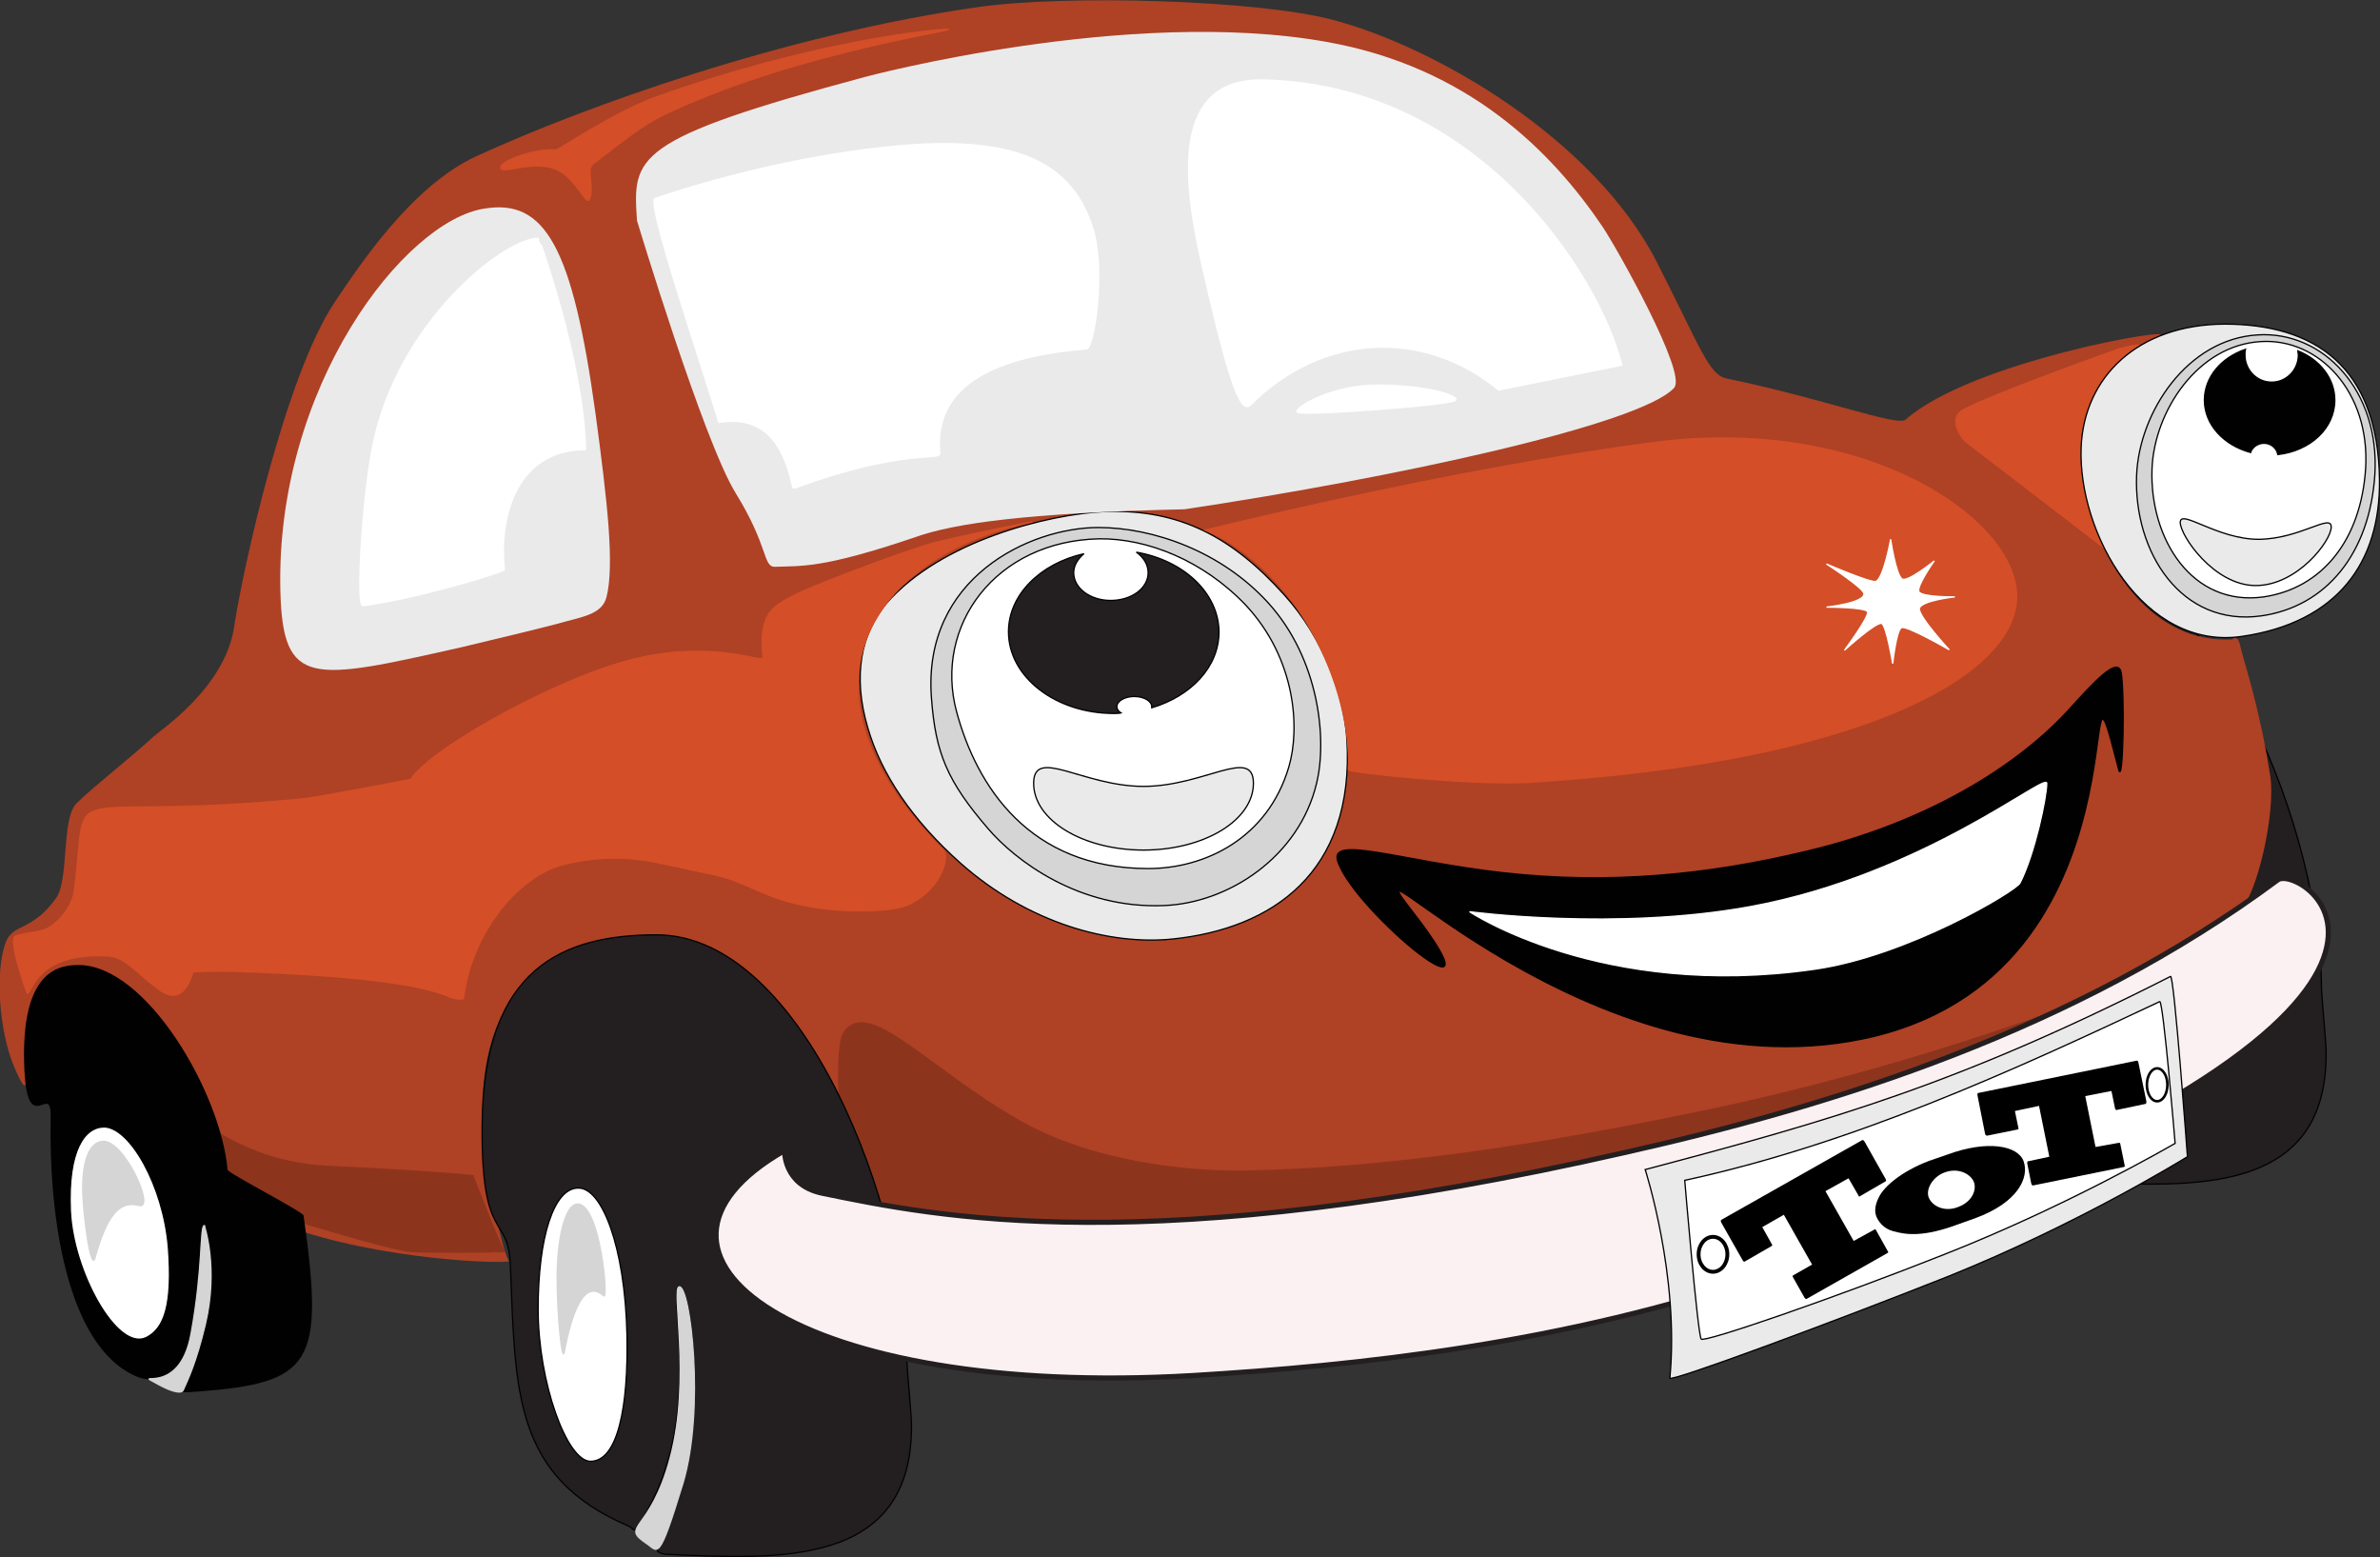 <?xml version="1.0" encoding="utf-8"?>
<!-- Generator: Adobe Illustrator 19.0.0, SVG Export Plug-In . SVG Version: 6.00 Build 0)  -->
<svg version="1.2" baseProfile="tiny" xmlns="http://www.w3.org/2000/svg" xmlns:xlink="http://www.w3.org/1999/xlink" x="0px"
	 y="0px" viewBox="0 0 463.5 303.2" xml:space="preserve">
<rect x="0" y="0" width="463.5" height="303.2" fill="#333333" stroke="none"/>
<g id="Layer_1">
	<g>
		<path fill="#231F20" stroke="#010101" stroke-width="0.25" d="M452.1,192.4c0,0.9,0.9,11,0.9,11.9c0.6,28.8-26.5,26.7-47.9,25.8
			c-0.4,0-1.7-0.4-1.6-0.8c11.3-21.1,6.4-53.4,4.1-51.3c-2,1.9,5.5,27.9-8.4,47.3c-0.2,0.3-0.5-0.3-1.3-0.7
			c-22.5-9.6-22-26.3-23-50.6c-0.4-10.5-5.7-4-5.5-27.5c0.2-30.8,16-37,34-37C432.1,109.6,452.1,163.2,452.1,192.4z"/>
		<path fill="#AF4125" d="M436.4,176.9c-12.8,9.9-38.1,22.6-62.8,31.7c-29.9,11.1-92.3,25.4-121.3,27.8c-72.4,5.8-88-3-88-3
			c-11-36.1-19.1-52.3-41-50.5c-24.6,2-29.1,19.1-29.3,31.9c-0.1,11.5,3.8,28.9,5.1,30.7c0.4,0.6-24.8,0.1-43.9-7
			c-7.1-2.7-12.1-6.1-12.1-6.1c-4.1-19.5-14.7-34.8-17.5-38.3c-4.3-5.3-12-7.5-16-2.5s-4.6,9.9-4.6,14.1c0,4.2,0.8,9.1-2.2,2.1
			s-3.8-18.7-1.7-24.3c1.4-3.8,5-2,9.8-8.6c2.6-3.6,1-15.5,4-18.5s11.4-9.6,15-13c1.4-1.3,14-9.6,15.7-21.4
			c1.7-11.2,9.9-48.7,19.6-63.2c4.6-6.8,14.9-22.6,27.6-28.4c20.9-9.6,59.8-23.6,97.5-29c17.4-2.5,54.4-1.4,69,2.4
			c19.8,5.1,51.1,23.1,63.4,47.3c8.6,16.9,10.1,21.9,13.6,22.6c18.5,3.8,33.2,9.4,34.8,8c12.9-11.4,53.5-18.3,49.4-16.3
			c-14.1,6.9-17.8,17.7-13.4,34.1c2.9,10.8,12.1,25.8,27.6,25c0,0,1.1-1.2,1.6,1.3s3.6,11.1,5.8,25.1
			C443.3,158.3,439.4,174.5,436.4,176.9z"/>
		<path fill="#EAEAEA" stroke="#010101" stroke-width="0.25" d="M250.1,115.8c7.7,8.5,11.7,19.7,12.2,28.1
			c1.6,26.2-14.8,36.9-33.8,38.9c-12.3,1.3-28.2-3-41.5-14.8c-9.3-8.3-15.4-17.3-18-26.3c-3-10.1-1.3-18.4,3.6-24.2
			c10.7-12.3,31.8-17.4,42.4-17.9C229.8,99,240.1,104.7,250.1,115.8z"/>
		<path fill="#D4D5D4" stroke="#010101" stroke-width="0.25" d="M247.1,117.5c9.8,10.9,11.4,26.4,9.3,35
			c-3.4,14.3-17.1,23.3-29.7,23.8c-16.6,0.7-29-8.8-34.3-15c-7.9-9.2-10.2-14.6-11-25.4c-1.8-23.4,19.2-33.2,32.5-33.2
			C224.5,102.7,237.9,107.3,247.1,117.5z"/>
		<path fill="#FFFFFF" stroke="#010101" stroke-width="0.25" d="M242.6,117.8c9.8,10.5,10.6,24,8.4,31.5
			c-4.1,13.9-16.3,19.8-27.4,19.8c-23.2,0-33.4-16.1-37.3-30.5c-4.5-16.7,7.5-33.3,27.8-33.7C223.4,104.8,234.3,109.1,242.6,117.8z"
			/>
		<path fill="#231F20" stroke="#010101" stroke-width="0.25" d="M221.3,107.5c1.4,1,2.3,2.4,2.3,4c0,3-3.2,5.4-7.3,5.4
			c-4,0-7.2-2.4-7.2-5.4c0-1.4,0.8-2.7,2-3.7c-8.5,1.9-14.7,8-14.7,15.2c0,8.8,9.2,15.9,20.5,15.9c0.5,0,1,0,1.4-0.1
			c-0.5-0.3-0.8-0.8-0.8-1.2c0-1.1,1.5-2,3.4-2c1.9,0,3.4,0.9,3.4,2c0,0.1,0,0.1,0,0.2c7.7-2.3,13.1-8,13.1-14.8
			C237.3,115.4,230.5,109.1,221.3,107.5z"/>
		<path fill="#EAEAEA" stroke="#010101" stroke-width="0.25" d="M244.1,152.5c0,7.2-9.6,13-21.4,13c-11.8,0-21.4-5.8-21.4-13
			c0-7.2,9.6,0.6,21.4,0.6C234.5,153.1,244.1,145.3,244.1,152.5z"/>
		<path fill="#EAEAEA" stroke="#EAEAEA" stroke-width="0.5" d="M311.9,44.3c3,4.5,16.4,28.5,13.9,31.1c-6.7,7-53.2,17.2-95.1,23.5
			c-30.5,0.7-45,2.7-52.7,5.5c-18,6.1-22,5.5-27.1,5.7c-2,0.1-1.1-4-7.4-14.2c-6.3-10.2-19.2-53-19.2-53
			c-0.8-12.2-1.2-15.5,44.3-27.7c0,0,51.2-13.7,89.7-6.8C285.9,13.3,302.1,29.8,311.9,44.3z"/>
		<path fill="#FFFFFF" stroke="#FFFFFF" stroke-width="0.5" d="M315.7,71l-23.8,4.8c-14.7-12-34.4-11.1-48.5,3
			c-2.1,2.1-5.1-9.4-9.2-27.2c-3.8-16.8-5.9-36.2,11.7-35.9C287.4,16.5,311.2,53.2,315.7,71z"/>
		<path fill="#FFFFFF" stroke="#FFFFFF" stroke-width="0.5" d="M283.4,77.8c0,0.9-30.7,3.2-30.7,2.3c0-0.9,6.8-5,15.6-5
			C277.1,75.1,283.4,76.9,283.4,77.8z"/>
		<path fill="#EAEAEA" d="M54.6,115.1c0.5,18.8,6,17.5,35.3,10.9c4.2-1,15.5-3.7,18.8-4.6c4.5-1.3,8.5-1.7,9.4-5.1
			c1.6-6.2,0.2-18.5-2.1-35.6c-4.5-32.8-9.9-42-21.6-40.1C78.8,42.9,53.6,75.3,54.6,115.1z"/>
		<path fill="#FFFFFF" stroke="#FFFFFF" stroke-width="0.5" d="M113.9,87.4C113.9,87.4,113.9,87.5,113.9,87.4
			c-14.3,0.2-16.8,14.7-15.8,23.4c0.1,0.5-17.3,5.7-27.4,7c-1.2,0.1-0.1-20.3,2-30.9c4.8-24.1,25.5-40.4,32.2-40.4
			C104.8,46.5,113.5,70,113.9,87.4z"/>
		<path fill="#010101" stroke="#010101" stroke-width="0.25" d="M413.1,131c0.7,4.2,0.4,22.3-0.5,18.8c-9.4-36.6,8.7,40.5-50,52.5
			c-53.3,10.9-101.6-42.9-87.8-25.2c20,25.7-11.3,0.2-14.3-9.5c-1.6-5.1,12.6,0.1,32.2,2.3c20.5,2.3,39.7,0.5,59.2-4.2
			c22.7-5.4,40.3-16,50.7-27.2C407.6,133,412.5,127.5,413.1,131z"/>
		<path fill="#FFFFFF" stroke="#FFFFFF" stroke-width="0.25" d="M398.6,152.5c0,2.7-2.3,13.7-5.2,19.4c-0.7,1.5-21.8,14.2-40,16.8
			c-41.5,6-67.2-11.2-67.2-11.2s28.5,3.8,54.7-1C374.6,170.3,398.6,150.2,398.6,152.5z"/>
		<path fill="#D44E27" stroke="#D44E27" stroke-width="0.25" d="M409.8,106.7l-27.1-20.8c-0.4-0.3-3.6-4.3-0.4-6.1
			c5.1-2.9,30.4-11.9,30.4-11.9s5.9-1.6,3.3,0c-2.9,1.7-7.5,6.8-8.3,9.3s-2.2,6.8-2.2,10.6c0,4,0.7,9.2,1.7,11.7
			S409.8,106.7,409.8,106.7z"/>
		<path fill="#D44E27" stroke="#D44E27" stroke-width="0.25" d="M392.7,117c-1.1,14.8-30.3,31.3-94.7,35.3
			c-10.9,0.7-35.4-1.9-35.4-2.4c0.7-16.8-10.4-39.4-27.9-46.7c0,0,48.2-12,87.8-17.1C364.1,80.8,393.9,101.8,392.7,117z"/>
		<path fill="#D44E27" stroke="#D44E27" stroke-width="0.25" d="M148.6,128.1c-0.8-8.5,1.4-9.8,6.2-12.3c2.9-1.5,17.1-7,25.6-9.7
			c4.9-1.5,24.9-5.4,19.8-4.3c-29.8,6.4-48.3,31.9-16.5,63.7c1.5,1.5-0.8,8.2-7.2,10.8c-2.9,1.2-10.5,1.2-14.5,0.8
			c-13.4-1.4-15-5.3-24.3-7.1c-9.4-1.8-15.8-4.5-27.5-1.8c-9.7,2.2-18.6,14.3-19.9,26.1c0,0.3-1.4,0.4-3.2-0.4
			c-8.5-3.5-30.3-4.4-41.8-4.8c-3.5-0.1-7.7,0.1-7.7,0.1c-2.3,7.8-6.7,3.3-7.1,3.1c-4.2-3.1-6.1-6.1-9.8-6.2
			c-13.8-0.6-14.3,7.2-15.4,7.3c0,0-4-10.8-2.2-11.2c2.9-0.8,3.2-0.5,5.5-1.2c1.7-0.5,5.4-3.7,5.9-7.7c2.9-23.1-4.5-13,44.7-17.8
			c2.6-0.3,20.7-3.7,20.8-3.8c4.1-6.3,30.3-20.7,44.8-23.7C139.3,124.8,148.7,129.1,148.6,128.1z"/>
		<path fill="#D44E27" stroke="#D44E27" stroke-width="0.25" d="M114.8,38.8c-0.6,1.4-2.5-3.9-6.2-5.7c-4.7-2.2-11.1,1.1-11.1-0.5
			c0-1.3,6.9-3.8,10.8-3.4c0.4,0,11.4-7.4,19.4-10.3C158.4,8,181.8,5.7,184.5,5.7c3.2,0-28.5,4.3-53.6,15.9
			c-5,2.3-6.7,3.6-15.4,10.3C114.1,33,115.8,36.4,114.8,38.8z"/>
		<path fill="#8D341D" stroke="#8D341D" stroke-width="0.25" d="M42.4,220.5c7.3,4.4,14.6,6.3,21.9,6.6s23.7,1.3,27.8,1.8
			c0,0,5.1,13.2,6,14.5c0.3,0.5-1.4,0.2-2.1,0.3s-11.4,0.1-15.3,0c-3.4-0.1-16.9-4.2-20.6-5.3c-2.3-0.7-8.6-3.5-9.5-4.1
			s-5-2.5-5.6-3c-0.7-0.7-1.9-2.5-2.1-3.9S42.4,220.5,42.4,220.5z"/>
		<path fill="#8D341D" stroke="#8D341D" stroke-width="0.25" d="M403.1,195.8c-28,15.3-91,31.9-129.8,37.5
			c-29.8,4.3-60.5,4.3-67.6,4.3c-16.1,0.1-27.9-1.7-32.9-2.6c-10.5-2-10.3-30.8-8.6-33.7c4.6-7.7,16.4,6.8,34.5,17
			c14.2,8.1,33.4,10,44.5,9.7c27.5-0.6,56.4-5,87.2-11.4C371.1,208.3,403.8,195.4,403.1,195.8z"/>
		<path fill="#FFFFFF" stroke="#FFFFFF" stroke-width="0.25" d="M368.2,105c0,0,1,6.8,2.2,7.7c1,0.8,6.3-3.5,6.3-3.5s-3.5,4.9-3,6
			c0.6,1.1,7,1,7,1s-6.4,0.7-6.9,2.2c-0.4,1.4,5.8,8.1,5.8,8.1s-8.3-4.8-9.3-4.3c-1,0.5-1.7,7-1.7,7s-1.2-7.2-2.1-7.8
			c-0.9-0.6-7.3,5.2-7.3,5.2s4.9-6.6,4.5-7.5c-0.4-0.9-8-0.9-8-0.9s7.4-0.8,7.3-2.6c0-1.1-7.3-5.8-7.3-5.8s8.6,3.7,9.6,3.4
			C366.8,112.7,368.2,105,368.2,105z"/>
		<path fill="#231F20" stroke="#010101" stroke-width="0.25" d="M176.6,264.9c0,0.9,0.9,11,0.9,11.9c0.6,28.8-26.5,26.7-47.9,25.8
			c-0.4,0-1.7-0.4-1.6-0.8c11.3-21.1,6.4-53.4,4.1-51.3c-2,1.9,5.5,27.9-8.4,47.3c-0.2,0.3-0.5-0.3-1.3-0.7
			c-22.5-9.6-22-26.3-23-50.6c-0.4-10.5-5.7-4-5.5-27.5c0.2-30.8,16-37,34-37C156.6,182.1,176.6,235.7,176.6,264.9z"/>
		<path fill="#010101" stroke="#010101" stroke-width="0.25" d="M44.2,227.8c0.1,0.7,14.7,8.2,14.8,8.9c4.1,28.9,1.7,32.4-20.5,34.1
			c-0.3,0-3,0.3-2.9,0c8.1-16.2,4.9-33.2,3.9-32.2c-1.3,1.2,0.4,26-7.1,29.3c-2.4,1.1-5.1,0.3-5.7,0c-13.8-5.8-17.1-31.8-16.7-50.3
			c0.1-8.1-5.1,5.7-5.2-12.3c0-16.3,6.8-17.3,10.5-17.3C28.4,188,42.9,212.8,44.2,227.8z"/>
		<path fill="#FFFFFF" stroke="#010101" stroke-width="0.25" d="M122.1,259.8c0.3,14.2-1.8,24.7-7.1,24.7
			c-4.6,0-10.2-15.4-10.2-29.6c0-14.2,3.1-23.6,7.8-23.6C117.2,231.2,121.7,242.6,122.1,259.8z"/>
		<path fill="#FFFFFF" stroke="#010101" stroke-width="0.25" d="M32.8,242.9c0.8,10.9-0.7,15.7-4.3,17.5
			c-5.7,2.8-14.3-12.9-14.8-24.7c-0.5-11.8,2.8-16.3,6.6-16.3C25.3,219.5,31.8,230.8,32.8,242.9z"/>
		<path fill="#D4D5D4" stroke="#D4D5D4" stroke-width="0.25" d="M27.1,234.7c-4-1.1-6.4,2.3-8.6,10.2c-0.8,2.9-2.4-8.8-2.4-13.6
			s1.1-9.1,4.1-9.1C24.3,222.2,30.3,235.5,27.1,234.7z"/>
		<path fill="#D4D5D4" stroke="#D4D5D4" stroke-width="0.25" d="M117.6,252.3c-3.9-3.5-6.3,3.5-7.7,10.9c-0.4,2.4-1.4-6.8-1.4-14.4
			c0-7.5,1.5-14.4,4-14.4C116.9,234.5,118.5,253.1,117.6,252.3z"/>
		<path fill="#FCF1F2" stroke="#231F20" d="M443.6,171.3c4.6-3.4,49.2,25-98.8,76.5c-40,13.9-80.9,18.1-112.5,20
			c-76.7,4.5-115-23.5-79.5-43.8c0,0-0.3,6.7,7.3,8.3c21.9,4.5,63.3,13.3,156.7-8C357.2,215.2,404.1,200.6,443.6,171.3z"/>
		<path fill="#FFFFFF" stroke="#FFFFFF" stroke-width="0.5" d="M175.2,28.5c23.7-2.1,33.7,3.9,37.5,16c2.6,8.3,0.2,23.2-1.1,23.3
			c-13.6,1.1-30.2,5.1-28.7,20.5c0.1,1.1-7.9-0.8-27.6,6.4c-0.2,0.1-0.8,0.3-0.8,0.1c-1.9-8.9-5.9-14-14.4-12.7c0,0-0.2-0.4-0.2-0.6
			c-4-13.1-14.3-43.2-12.1-42.8C127.9,38.7,150.2,30.7,175.2,28.5z"/>
		<path fill="#EAEAEA" stroke="#010101" stroke-width="0.25" d="M426,225.2c-1.5,0.9-21.5,13.2-46.6,23.3
			c-23.2,9.2-54.3,20.7-54.2,19.8c1.9-19.8-4.8-40.6-4.8-40.6c37.1-9.8,61.3-16.8,102.3-37.6C423.4,189.6,426,225.2,426,225.2z"/>
		<path fill="#FFFFFF" stroke="#010101" stroke-width="0.25" d="M423.6,222.6c-1.4,0.8-21.3,12.3-44.9,21.6
			c-21.7,8.6-47,17.3-47.4,16.5c-0.7-1.1-3.2-30.9-3.2-30.9c32.7-7.1,63.4-21.1,92.5-34.8C421.3,194.8,423.6,222.6,423.6,222.6z"/>
		<ellipse fill="none" stroke="#010101" stroke-width="0.75" cx="333.6" cy="244.2" rx="2.8" ry="3.4"/>
		<ellipse fill="none" stroke="#010101" stroke-width="0.5" cx="420.1" cy="211.2" rx="2" ry="3.2"/>
		<path fill="#EAEAEA" stroke="#010101" stroke-width="0.25" d="M463.4,93.4c0.2,16.1-8.2,27.8-26.8,30.5
			c-19.1,2.8-32-20.1-31.3-36.9c0.6-13.6,11-23.8,27.9-23.9C450.5,63.1,463.1,71.1,463.4,93.4z"/>
		<path fill="#D4D5D4" stroke="#010101" stroke-width="0.25" d="M462.5,92.4c-1,15.4-9.5,25.7-22.1,27.5
			c-15.6,2.2-24.9-12.4-24.3-27.4c0.5-12.2,9.8-26.5,23.6-27.3C452.4,64.4,463.5,76,462.5,92.4z"/>
		<path fill="#FFFFFF" stroke="#010101" stroke-width="0.25" d="M460.7,91.2c-0.9,14-8.5,23.3-19.8,25c-14,2-22.3-11.3-21.8-24.9
			c0.4-11.1,8.8-24.1,21.2-24.8C451.6,65.8,461.6,76.3,460.7,91.2z"/>
		<path fill="#010101" stroke="#010101" stroke-width="0.25" d="M447.5,68.3c0,0.3,0.1,0.6,0.1,0.8c0,2.9-2.3,5.3-5.2,5.3
			c-2.9,0-5.2-2.4-5.2-5.3c0-0.4,0-0.8,0.1-1.1c-4.7,1.6-8,5.4-8,9.9c0,4.8,3.8,8.8,9,10.2c0.3-1,1.4-1.8,2.6-1.8
			c1.4,0,2.5,1,2.7,2.2c6.3-0.7,11.1-5.1,11.1-10.6C454.7,73.7,451.8,70,447.5,68.3z"/>
		<path fill="#EAEAEA" stroke="#010101" stroke-width="0.25" d="M454,102.6c0,2.7-6.6,11.4-14.7,11.4c-8.1,0-14.7-9.7-14.7-12.3
			c0-2.7,7.2,3.3,15.3,3.3C448,104.9,454,99.9,454,102.6z"/>
	</g>
	<g>
		<path d="M365,239.4c0.1-0.1,0.2-0.1,0.3,0l2.4,4.3c0.1,0.1,0,0.2-0.2,0.3l-15.7,8.9c-0.1,0-0.2,0-0.4-0.3l-2.2-3.9
			c-0.1-0.1-0.1-0.4,0-0.4l3.7-2.1l-5.5-9.7l-4.2,2.4l1.9,3.4c0.1,0.2,0,0.2-0.1,0.3l-5.2,3c-0.1,0.1-0.3,0-0.4-0.2l-4.2-7.4
			c-0.1-0.2-0.1-0.4,0-0.5l27.4-15.5c0.2-0.1,0.3-0.1,0.6,0.4l4,7.1c0.1,0.2,0.2,0.4,0,0.5l-5,2.9c-0.1,0.1-0.2,0.1-0.3-0.2
			l-1.9-3.3l-4.5,2.5l5.5,9.7L365,239.4z"/>
	</g>
	<g>
		<path d="M412.6,222.5c0.2,0,0.3,0,0.3,0.1l0.9,4.4c0,0.1-0.1,0.2-0.2,0.2l-17.7,3.6c-0.1,0-0.2-0.1-0.3-0.3l-0.8-4
			c0-0.1,0-0.4,0.1-0.4l4.2-0.9l-2-9.9l-4.7,1l0.7,3.4c0,0.2-0.1,0.2-0.2,0.2l-5.9,1.2c-0.2,0-0.3-0.1-0.4-0.3l-1.5-7.6
			c0-0.2,0-0.4,0.1-0.4l30.9-6.3c0.2,0,0.3,0,0.4,0.6l1.5,7.3c0,0.2,0,0.4-0.1,0.5l-5.7,1.2c-0.1,0-0.2,0-0.3-0.3l-0.7-3.4l-5.1,1
			l2,9.9L412.6,222.5z"/>
	</g>
	<g>
		<path d="M379.2,224.8c7.8-2.9,13.8-1.8,14.9,1.3c1.1,3.1-1,8-9.5,11.1l-3.1,1.1c-6.9,2.6-10.3,2.1-12.8,1.4
			c-1.9-0.5-2.9-1.9-3.3-2.9c-0.5-1.3,0-2.8,0.6-3.9c1-1.9,4.2-4.8,9.7-6.9L379.2,224.8z M375.6,233.1c0.7,1.8,3.2,2.9,5.7,1.9
			c2.8-1,3.7-3.4,3.1-4.9c-0.6-1.5-3-2.9-5.8-1.8C376.5,229.1,375,231.4,375.6,233.1z"/>
	</g>
</g>
<g id="Layer_2">
	<path fill="#D4D5D4" stroke="#D4D5D4" stroke-width="0.25" d="M40,257.8c-1.8,7.6-3.5,11-4.3,12.8c-0.4,1-3,0-5.1-1.2
		c-5.3-2.9,4.3,3,6.6-9.7c2.4-13.1,1.7-21.1,2.6-21.1C39.8,238.7,42.6,246.8,40,257.8z"/>
	<path fill="#D4D5D4" stroke="#D4D5D4" stroke-width="0.25" d="M133,288.8c-4.8,15.7-4.8,13.2-7.1,11.7c-5.3-3.6,0.8-2.2,4.6-16.6
		c4.2-15.6,0.1-33.4,1.8-33.4C134.5,250.5,137.3,274.5,133,288.8z"/>
</g>
</svg>
